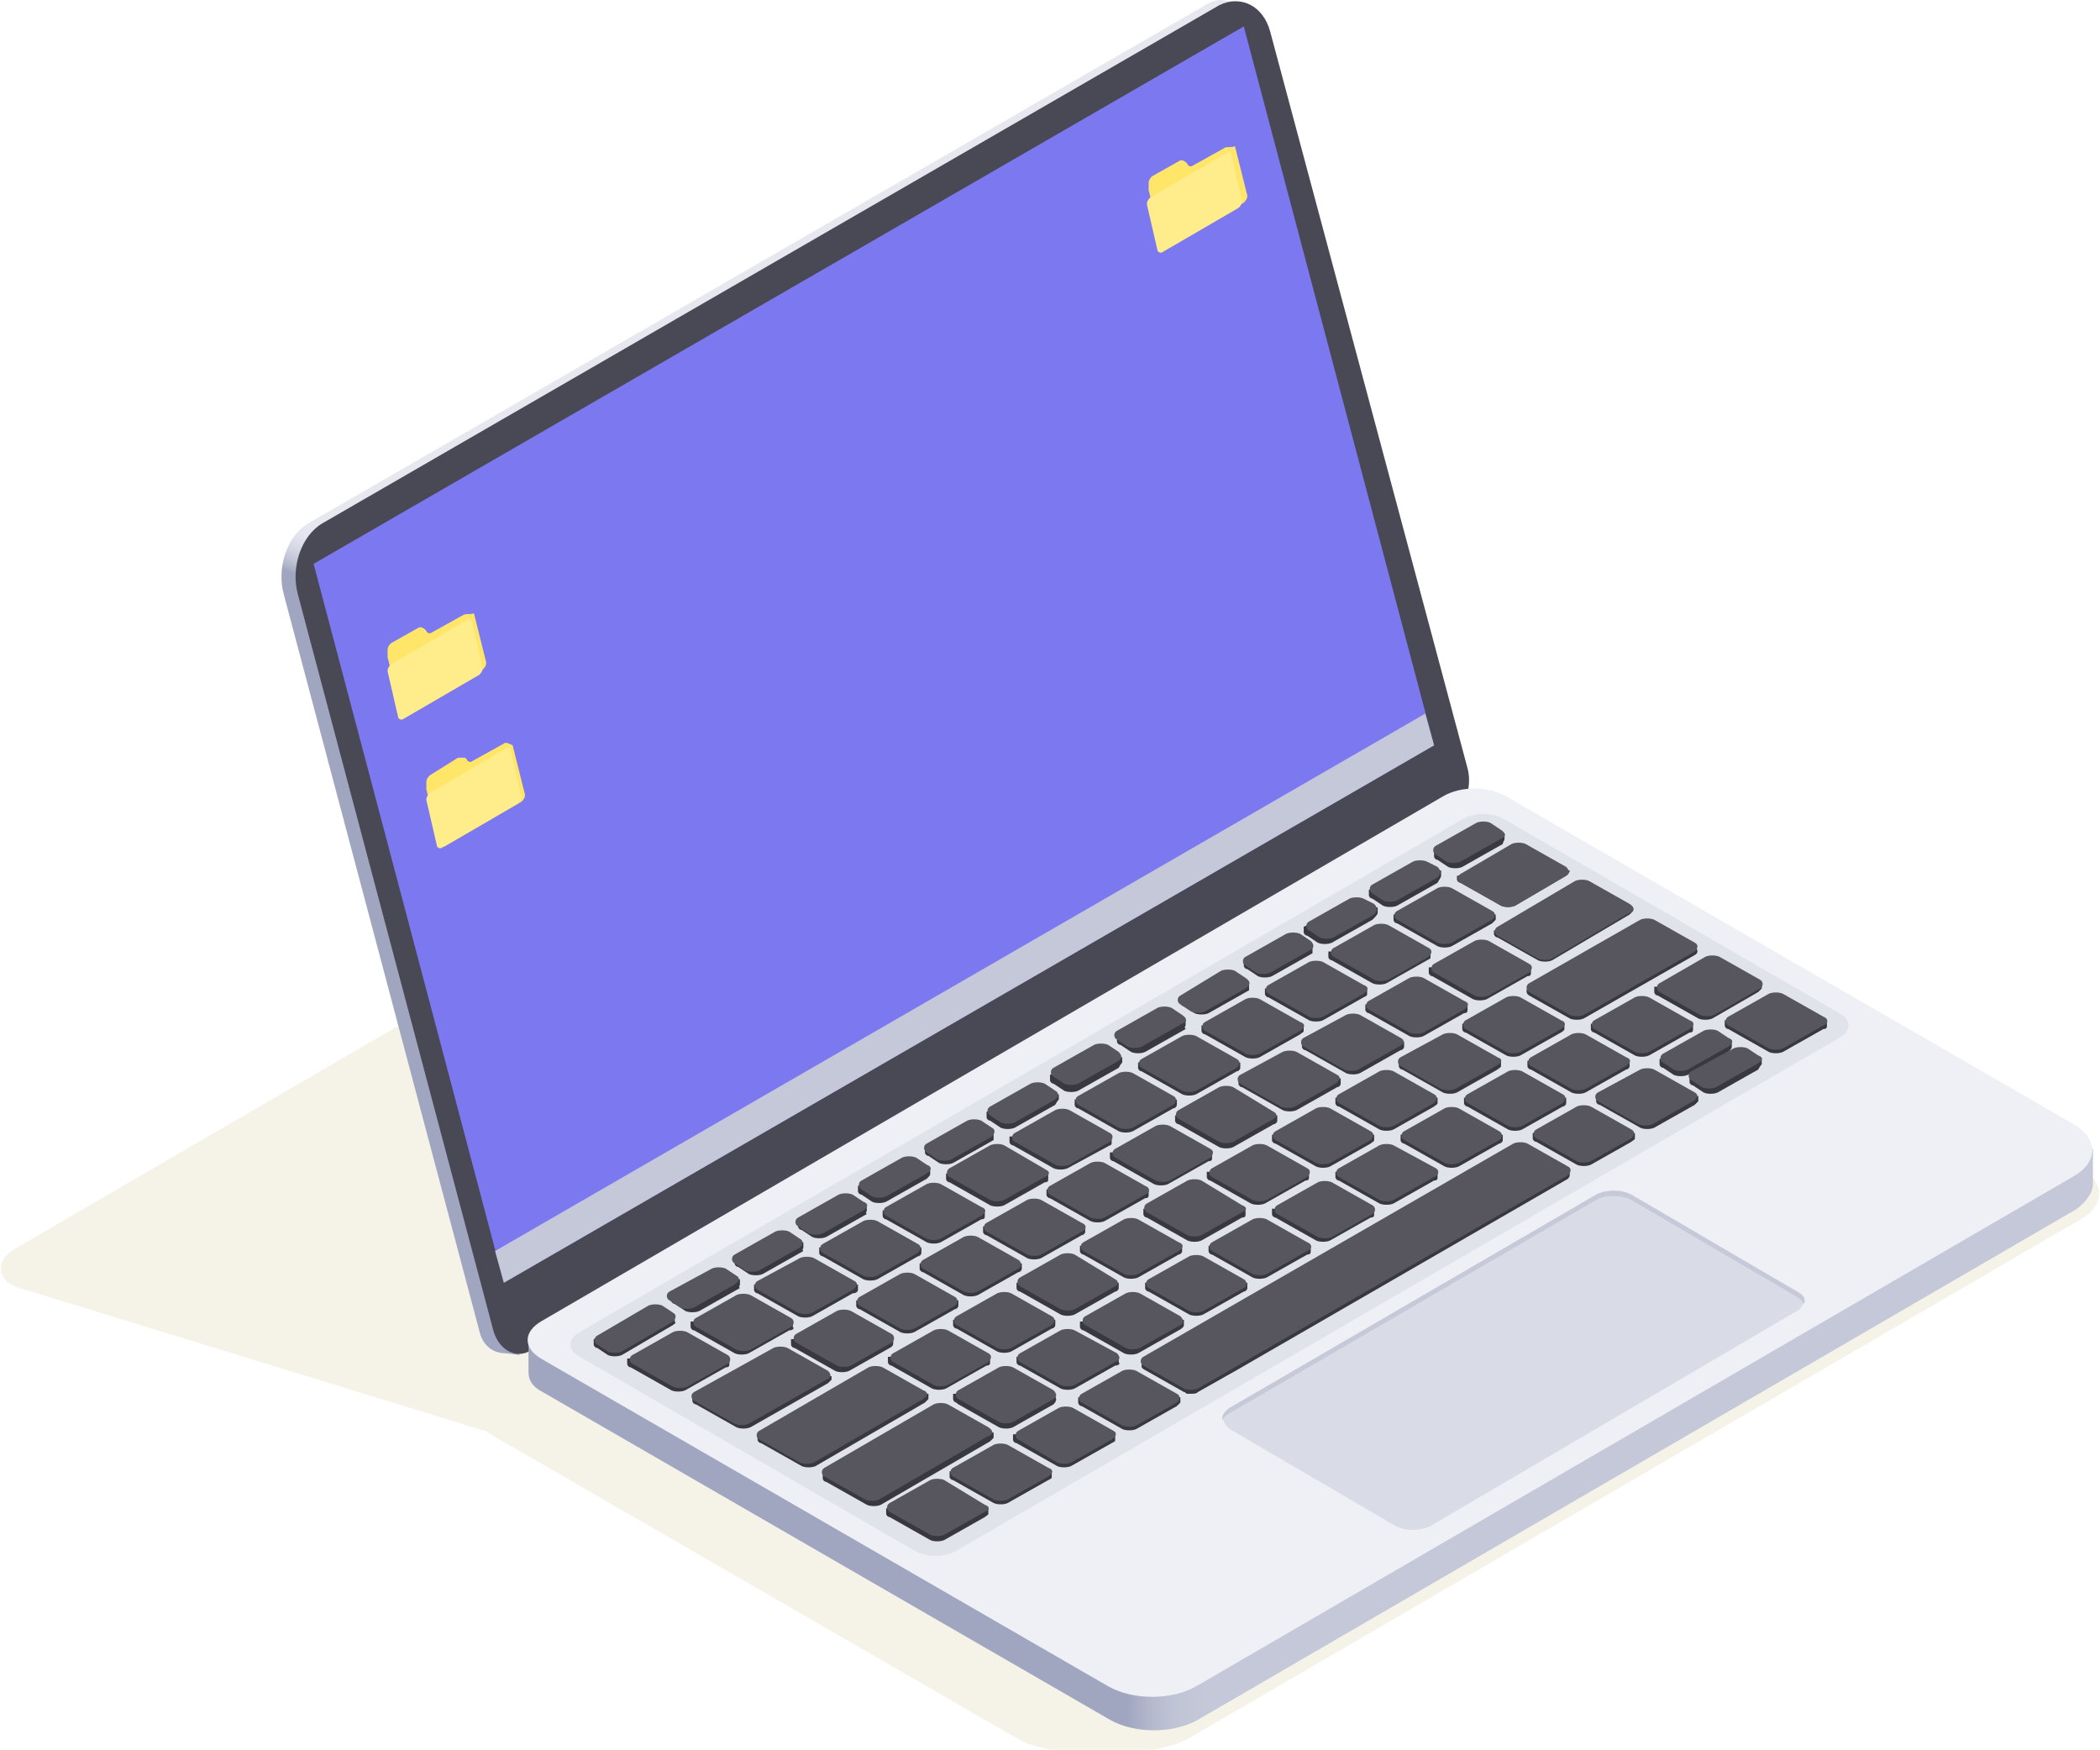 <?xml version="1.0" encoding="UTF-8"?> <svg xmlns="http://www.w3.org/2000/svg" xmlns:xlink="http://www.w3.org/1999/xlink" version="1.1" id="Layer_1" x="0px" y="0px" viewBox="0 0 119.2 99.3" style="enable-background:new 0 0 119.2 99.3;" xml:space="preserve"> <style type="text/css"> .st0{fill:#F5F2E8;} .st1{fill:url(#SVGID_1_);} .st2{fill:#494855;} .st3{fill:#7C78F0;} .st4{fill:#FFE568;} .st5{fill:#FFEC8B;} .st6{fill:#C4C8D8;} .st7{fill:url(#SVGID_00000116921223682743104630000006891745517856120747_);} .st8{fill:#EFF0F5;} .st9{fill:#E1E3EB;} .st10{fill:#D9DBE6;} .st11{fill:#C5C9D8;} .st12{fill:#393842;} .st13{fill:#57565E;} </style> <g> <path class="st0" d="M118.1,66.3L85.4,47.4c-1-0.6-2.7-0.6-3.7,0l-0.4,0.2l-0.4-0.2c-0.8-0.5-2.1-0.6-3.1-0.3l-21.2-6.5 c-1-0.6-2.7-0.6-3.7,0L0.8,70.9c-1,0.6-1,1.6,0,2.1l26.7,8.2l30.3,17.5c0.5,0.3,1.2,0.5,1.9,0.6l0,0h5.7l0,0c0.7-0.1,1.4-0.3,2-0.6 l50.7-29.5C119.5,68.4,119.5,67.1,118.1,66.3z"></path> <g> <g> <linearGradient id="SVGID_1_" gradientUnits="userSpaceOnUse" x1="36.732" y1="70.591" x2="63.354" y2="1.847"> <stop offset="1.384730e-02" style="stop-color:#A0A6C0"></stop> <stop offset="0.383" style="stop-color:#A0A6C0"></stop> <stop offset="0.386" style="stop-color:#ADB2C9"></stop> <stop offset="0.394" style="stop-color:#C6C9DA"></stop> <stop offset="0.403" style="stop-color:#D9DAE6"></stop> <stop offset="0.412" style="stop-color:#E3E4EE"></stop> <stop offset="0.422" style="stop-color:#E7E7F0"></stop> </linearGradient> <path class="st1" d="M82.3,43.7L71.2,1.9c-0.2-0.8-0.6-1.3-1.1-1.6l0-0.2L69.3,0l0,0c-0.3,0-0.6,0.1-0.9,0.3L17.5,29.7 c-1.2,0.7-1.8,2.5-1.4,4l11.1,41.8c0.2,0.9,0.8,1.3,1.5,1.3l0,0l0,0l0,0l0.8,0.1l-0.1-0.2l51.8-29.9 C82.1,46.2,82.6,44.9,82.3,43.7z"></path> <path class="st2" d="M69.2,0.3L18.3,29.7c-1.2,0.7-1.8,2.5-1.4,4l11.1,41.8c0.3,1.1,1.3,1.7,2.2,1.1l52-30c0.9-0.5,1.4-1.9,1.1-3 L72.1,1.8C71.7,0.3,70.4-0.3,69.2,0.3L69.2,0.3z"></path> <polygon class="st3" points="70.6,1.5 17.8,32 28.6,72.8 81.4,42.3 "></polygon> <g> <path class="st4" d="M28.6,42.2l-1.8,1c-0.1,0.1-0.3,0-0.3-0.1l-0.1-0.1C26.3,43,26.1,43,26,43L24.4,44 c-0.1,0.1-0.2,0.2-0.2,0.4l0,0.3c0,0,0,0.1,0,0.1l0.8,3.1c0,0.1,0.2,0.2,0.3,0.1l4.3-2.5c0.1-0.1,0.2-0.2,0.2-0.4l-0.7-2.8 C28.9,42.2,28.7,42.1,28.6,42.2z"></path> <path class="st5" d="M28.7,42.5l-4.3,2.5c-0.1,0.1-0.2,0.2-0.2,0.4l0.6,2.6c0,0.1,0.2,0.2,0.3,0.1l4.3-2.5 c0.1-0.1,0.2-0.2,0.2-0.4L29,42.6C29,42.4,28.8,42.4,28.7,42.5z"></path> </g> <g> <path class="st4" d="M26.3,34.9l-1.8,1c-0.1,0.1-0.3,0-0.3-0.1l-0.1-0.1c-0.1-0.1-0.2-0.1-0.3-0.1l-1.6,0.9 c-0.1,0.1-0.2,0.2-0.2,0.4l0,0.3c0,0,0,0.1,0,0.1l0.8,3.1c0,0.1,0.2,0.2,0.3,0.1l4.3-2.5c0.1-0.1,0.2-0.2,0.2-0.4l-0.7-2.8 C26.7,34.9,26.5,34.8,26.3,34.9z"></path> <path class="st5" d="M26.5,35.2l-4.3,2.5c-0.1,0.1-0.2,0.2-0.2,0.4l0.6,2.6c0,0.1,0.2,0.2,0.3,0.1l4.3-2.5 c0.1-0.1,0.2-0.2,0.2-0.4l-0.6-2.6C26.7,35.1,26.6,35.1,26.5,35.2z"></path> </g> <g> <path class="st4" d="M69.5,8.4l-1.8,1c-0.1,0.1-0.3,0-0.3-0.1l-0.1-0.1c-0.1-0.1-0.2-0.1-0.3-0.1l-1.6,0.9 c-0.1,0.1-0.2,0.2-0.2,0.4l0,0.3c0,0,0,0.1,0,0.1l0.8,3.1c0,0.1,0.2,0.2,0.3,0.1l4.3-2.5c0.1-0.1,0.2-0.2,0.2-0.4l-0.7-2.8 C69.8,8.4,69.6,8.3,69.5,8.4z"></path> <path class="st5" d="M69.6,8.7l-4.3,2.5c-0.1,0.1-0.2,0.2-0.2,0.4l0.6,2.6c0,0.1,0.2,0.2,0.3,0.1l4.3-2.5 c0.1-0.1,0.2-0.2,0.2-0.4l-0.6-2.6C69.9,8.6,69.7,8.6,69.6,8.7z"></path> </g> <polygon class="st6" points="80.9,40.5 28.1,71 28.6,72.8 81.4,42.3 "></polygon> </g> <g> <g> <linearGradient id="SVGID_00000095323657619308682580000017518440284846306472_" gradientUnits="userSpaceOnUse" x1="29.931" y1="72.453" x2="118.789" y2="72.453"> <stop offset="1.384730e-02" style="stop-color:#A0A6C0"></stop> <stop offset="0.383" style="stop-color:#A0A6C0"></stop> <stop offset="0.385" style="stop-color:#A3A9C2"></stop> <stop offset="0.4" style="stop-color:#B6BACE"></stop> <stop offset="0.415" style="stop-color:#C0C5D6"></stop> <stop offset="0.433" style="stop-color:#C4C8D8"></stop> <stop offset="0.936" style="stop-color:#C4C8D8"></stop> <stop offset="0.979" style="stop-color:#C4C8D8"></stop> <stop offset="1" style="stop-color:#C4C8D8"></stop> </linearGradient> <path style="fill:url(#SVGID_00000095323657619308682580000017518440284846306472_);" d="M118.8,67.2 C118.8,67.2,118.8,67.2,118.8,67.2v-2l-1.6,0.2L85.5,47.1c-1-0.6-2.6-0.6-3.6,0L33.3,75.4l-3.3,0.4v2.1l0,0 c0,0.4,0.2,0.8,0.8,1.1l32.2,18.6c1.4,0.8,3.6,0.8,5,0l49.9-29C118.4,68.2,118.8,67.7,118.8,67.2L118.8,67.2L118.8,67.2z"></path> <path class="st8" d="M117.7,63.8L85.5,45.2c-1-0.6-2.6-0.6-3.6,0L30.7,75c-1,0.6-1,1.5,0,2.1l32.2,18.6c1.4,0.8,3.6,0.8,5,0 l49.9-29C119.1,65.9,119.1,64.6,117.7,63.8L117.7,63.8z"></path> <path class="st9" d="M104.4,57.5l-19-11c-0.7-0.4-1.7-0.4-2.4,0L32.9,75.6c-0.7,0.4-0.7,1,0,1.4l19,11c0.7,0.4,1.7,0.4,2.4,0 l50.1-29.1C105.1,58.5,105.1,57.9,104.4,57.5z"></path> <path class="st10" d="M102,73.3l-9.4-5.5c-0.6-0.3-1.4-0.3-2,0L69.8,79.9c-0.5,0.3-0.5,0.8,0,1.2l9.4,5.5c0.6,0.3,1.4,0.3,2,0 L102,74.4C102.5,74.1,102.5,73.6,102,73.3L102,73.3z"></path> <path class="st11" d="M69.8,80.2l20.8-12.1c0.5-0.3,1.4-0.3,2,0l9.4,5.5c0.2,0.1,0.3,0.3,0.4,0.4c0.1-0.3,0-0.5-0.4-0.7 l-9.4-5.5c-0.6-0.3-1.4-0.3-2,0L69.8,79.9c-0.3,0.2-0.5,0.5-0.4,0.7C69.4,80.5,69.6,80.3,69.8,80.2z"></path> </g> <g> <path class="st12" d="M41.4,77.4v-0.3l-0.2,0l-2.3-1.3c-0.2-0.1-0.6-0.1-0.8,0l-2.3,1.3l-0.2,0v0.3v0v0h0c0,0.1,0.1,0.2,0.2,0.2 l2.3,1.3c0.2,0.1,0.6,0.1,0.8,0l2.3-1.3C41.4,77.6,41.4,77.5,41.4,77.4z"></path> <path class="st12" d="M56.1,85.9v-0.3l-0.2,0l-2.3-1.3c-0.2-0.1-0.6-0.1-0.8,0l-2.3,1.3l-0.2,0v0.3v0v0h0c0,0.1,0.1,0.2,0.2,0.2 l2.3,1.3c0.2,0.1,0.6,0.1,0.8,0l2.3-1.3C56,86,56.1,86,56.1,85.9z"></path> <path class="st12" d="M59.7,83.8v-0.3l-0.2,0l-2.3-1.3c-0.2-0.1-0.6-0.1-0.8,0l-2.3,1.3l-0.2,0v0.3v0v0h0c0,0.1,0.1,0.2,0.2,0.2 l2.3,1.3c0.2,0.1,0.6,0.1,0.8,0l2.3-1.3C59.7,83.9,59.7,83.9,59.7,83.8z"></path> <path class="st12" d="M63.3,81.7v-0.3l-0.2,0l-2.3-1.3c-0.2-0.1-0.6-0.1-0.8,0l-2.3,1.3l-0.2,0v0.3v0v0h0c0,0.1,0.1,0.2,0.2,0.2 l2.3,1.3c0.2,0.1,0.6,0.1,0.8,0l2.3-1.3C63.3,81.8,63.3,81.8,63.3,81.7z"></path> <path class="st12" d="M67,79.6v-0.3l-0.2,0L64.5,78c-0.2-0.1-0.6-0.1-0.8,0l-2.3,1.3l-0.2,0v0.3v0v0h0c0,0.1,0.1,0.2,0.2,0.2 l2.3,1.3c0.2,0.1,0.6,0.1,0.8,0l2.3-1.3C66.9,79.7,67,79.6,67,79.6z"></path> <path class="st12" d="M45,75.3V75l-0.2,0l-2.3-1.3c-0.2-0.1-0.6-0.1-0.8,0L39.4,75l-0.2,0v0.3v0v0h0c0,0.1,0.1,0.2,0.2,0.2 l2.3,1.3c0.2,0.1,0.6,0.1,0.8,0l2.3-1.3C45,75.5,45.1,75.4,45,75.3z"></path> <path class="st12" d="M50.7,76.2v-0.3l-0.2,0l-2.3-1.3c-0.2-0.1-0.6-0.1-0.8,0L45.1,76l-0.2,0v0.3v0v0h0c0,0.1,0.1,0.2,0.2,0.2 l2.3,1.3c0.2,0.1,0.6,0.1,0.8,0l2.3-1.3C50.7,76.4,50.7,76.3,50.7,76.2z"></path> <path class="st12" d="M54.4,74.1v-0.3l-0.2,0l-2.3-1.3c-0.2-0.1-0.6-0.1-0.8,0l-2.3,1.3l-0.2,0v0.3v0v0h0c0,0.1,0.1,0.2,0.2,0.2 l2.3,1.3c0.2,0.1,0.6,0.1,0.8,0l2.3-1.3C54.3,74.3,54.4,74.2,54.4,74.1z"></path> <path class="st12" d="M56.2,77.3V77L56,77l-2.3-1.3c-0.2-0.1-0.6-0.1-0.8,0L50.6,77l-0.2,0v0.3v0v0h0c0,0.1,0.1,0.2,0.2,0.2 l2.3,1.3c0.2,0.1,0.6,0.1,0.8,0l2.3-1.3C56.2,77.5,56.2,77.4,56.2,77.3z"></path> <path class="st12" d="M59.9,79.4v-0.3l-0.2,0l-2.3-1.3c-0.2-0.1-0.6-0.1-0.8,0l-2.3,1.3l-0.2,0v0.3v0v0h0c0,0.1,0.1,0.2,0.2,0.2 l2.3,1.3c0.2,0.1,0.6,0.1,0.8,0l2.3-1.3C59.9,79.6,59.9,79.5,59.9,79.4z"></path> <path class="st12" d="M63.5,77.3V77l-0.2,0L61,75.7c-0.2-0.1-0.6-0.1-0.8,0l-2.3,1.3l-0.2,0v0.3v0v0h0c0,0.1,0.1,0.2,0.2,0.2 l2.3,1.3c0.2,0.1,0.6,0.1,0.8,0l2.3-1.3C63.5,77.5,63.6,77.4,63.5,77.3z"></path> <path class="st12" d="M67.2,75.2v-0.3l-0.2,0l-2.3-1.3c-0.2-0.1-0.6-0.1-0.8,0L61.5,75l-0.2,0v0.3v0v0h0c0,0.1,0.1,0.2,0.2,0.2 l2.3,1.3c0.2,0.1,0.6,0.1,0.8,0l2.3-1.3C67.1,75.4,67.2,75.3,67.2,75.2z"></path> <path class="st12" d="M70.8,73.1v-0.3l-0.2,0l-2.3-1.3c-0.2-0.1-0.6-0.1-0.8,0l-2.3,1.3l-0.2,0v0.3v0v0h0c0,0.1,0.1,0.2,0.2,0.2 l2.3,1.3c0.2,0.1,0.6,0.1,0.8,0l2.3-1.3C70.7,73.3,70.8,73.2,70.8,73.1z"></path> <path class="st12" d="M74.4,71v-0.3l-0.2,0l-2.3-1.3c-0.2-0.1-0.6-0.1-0.8,0l-2.3,1.3l-0.2,0V71v0v0l0,0c0,0.1,0.1,0.2,0.2,0.2 l2.3,1.3c0.2,0.1,0.6,0.1,0.8,0l2.3-1.3C74.4,71.2,74.4,71.1,74.4,71z"></path> <path class="st12" d="M78,68.9v-0.3l-0.2,0l-2.3-1.3c-0.2-0.1-0.6-0.1-0.8,0l-2.3,1.3l-0.2,0v0.3v0v0l0,0c0,0.1,0.1,0.2,0.2,0.2 l2.3,1.3c0.2,0.1,0.6,0.1,0.8,0l2.3-1.3C78,69.1,78,69,78,68.9z"></path> <path class="st12" d="M81.6,66.8v-0.3l-0.2,0l-2.3-1.3c-0.2-0.1-0.6-0.1-0.8,0L76,66.5l-0.2,0v0.3v0v0l0,0 c0,0.1,0.1,0.2,0.2,0.2l2.3,1.3c0.2,0.1,0.6,0.1,0.8,0l2.3-1.3C81.6,67,81.6,66.9,81.6,66.8z"></path> <path class="st12" d="M85.3,64.7v-0.3l-0.2,0l-2.3-1.3c-0.2-0.1-0.6-0.1-0.8,0l-2.3,1.3l-0.2,0v0.3v0v0h0c0,0.1,0.1,0.2,0.2,0.2 l2.3,1.3c0.2,0.1,0.6,0.1,0.8,0l2.3-1.3C85.2,64.9,85.3,64.8,85.3,64.7z"></path> <path class="st12" d="M88.9,62.6v-0.3l-0.2,0L86.4,61c-0.2-0.1-0.6-0.1-0.8,0l-2.3,1.3l-0.2,0v0.3v0v0h0c0,0.1,0.1,0.2,0.2,0.2 l2.3,1.3c0.2,0.1,0.6,0.1,0.8,0l2.3-1.3C88.8,62.8,88.9,62.7,88.9,62.6z"></path> <path class="st12" d="M92.8,64.6v-0.3l-0.2,0L90.3,63c-0.2-0.1-0.6-0.1-0.8,0l-2.3,1.3l-0.2,0v0.3v0v0h0c0,0.1,0.1,0.2,0.2,0.2 l2.3,1.3c0.2,0.1,0.6,0.1,0.8,0l2.3-1.3C92.7,64.7,92.8,64.7,92.8,64.6z"></path> <path class="st12" d="M96.4,62.5v-0.3l-0.2,0l-2.3-1.3c-0.2-0.1-0.6-0.1-0.8,0l-2.3,1.3l-0.2,0v0.3v0v0h0c0,0.1,0.1,0.2,0.2,0.2 l2.3,1.3c0.2,0.1,0.6,0.1,0.8,0l2.3-1.3C96.3,62.6,96.4,62.5,96.4,62.5z"></path> <path class="st12" d="M103.7,58.2v-0.3l-0.2,0l-2.3-1.3c-0.2-0.1-0.6-0.1-0.8,0l-2.3,1.3l-0.2,0v0.3v0v0h0 c0,0.1,0.1,0.2,0.2,0.2l2.3,1.3c0.2,0.1,0.6,0.1,0.8,0l2.3-1.3C103.7,58.4,103.7,58.3,103.7,58.2z"></path> <path class="st12" d="M99.8,55.8l-2.3-1.3c-0.2-0.1-0.6-0.1-0.8,0l-0.3,0.2h0l-2,1.1l-0.2,0V56L94.1,56l-0.2,0v0.3v0v0h0 c0,0.1,0.1,0.2,0.2,0.2l2.3,1.3c0.2,0.1,0.6,0.1,0.8,0l2.6-1.5c0.1-0.1,0.2-0.2,0.2-0.2v-0.3L99.8,55.8z"></path> <path class="st12" d="M92.5,60.5v-0.3l-0.2,0L90,58.9c-0.2-0.1-0.6-0.1-0.8,0l-2.3,1.3l-0.2,0v0.3v0v0h0c0,0.1,0.1,0.2,0.2,0.2 l2.3,1.3c0.2,0.1,0.6,0.1,0.8,0l2.3-1.3C92.4,60.7,92.5,60.6,92.5,60.5z"></path> <path class="st12" d="M96.1,58.4v-0.3l-0.2,0l-2.3-1.3c-0.2-0.1-0.6-0.1-0.8,0l-2.3,1.3l-0.2,0v0.3v0v0h0c0,0.1,0.1,0.2,0.2,0.2 l2.3,1.3c0.2,0.1,0.6,0.1,0.8,0l2.3-1.3C96.1,58.6,96.1,58.5,96.1,58.4z"></path> <path class="st12" d="M59.9,75.2v-0.3l-0.2,0l-2.3-1.3c-0.2-0.1-0.6-0.1-0.8,0l-2.3,1.3l-0.2,0v0.3v0v0h0c0,0.1,0.1,0.2,0.2,0.2 l2.3,1.3c0.2,0.1,0.6,0.1,0.8,0l2.3-1.3C59.8,75.4,59.9,75.3,59.9,75.2z"></path> <path class="st12" d="M63.5,73.1v-0.3l-0.2,0L61,71.5c-0.2-0.1-0.6-0.1-0.8,0l-2.3,1.3l-0.2,0v0.3v0v0h0c0,0.1,0.1,0.2,0.2,0.2 l2.3,1.3c0.2,0.1,0.6,0.1,0.8,0l2.3-1.3C63.4,73.3,63.5,73.2,63.5,73.1z"></path> <path class="st12" d="M67.1,71v-0.3l-0.2,0l-2.3-1.3c-0.2-0.1-0.6-0.1-0.8,0l-2.3,1.3l-0.2,0V71v0v0h0c0,0.1,0.1,0.2,0.2,0.2 l2.3,1.3c0.2,0.1,0.6,0.1,0.8,0l2.3-1.3C67,71.2,67.1,71.1,67.1,71z"></path> <path class="st12" d="M70.7,68.9v-0.3l-0.2,0l-2.3-1.3c-0.2-0.1-0.6-0.1-0.8,0l-2.3,1.3l-0.2,0v0.3v0v0h0c0,0.1,0.1,0.2,0.2,0.2 l2.3,1.3c0.2,0.1,0.6,0.1,0.8,0l2.3-1.3C70.7,69.1,70.7,69,70.7,68.9z"></path> <path class="st12" d="M74.3,66.8v-0.3l-0.2,0l-2.3-1.3c-0.2-0.1-0.6-0.1-0.8,0l-2.3,1.3l-0.2,0v0.3v0v0h0c0,0.1,0.1,0.2,0.2,0.2 l2.3,1.3c0.2,0.1,0.6,0.1,0.8,0l2.3-1.3C74.3,67,74.3,66.9,74.3,66.8z"></path> <path class="st12" d="M78,64.7v-0.3l-0.2,0l-2.3-1.3c-0.2-0.1-0.6-0.1-0.8,0l-2.3,1.3l-0.2,0v0.3v0v0h0c0,0.1,0.1,0.2,0.2,0.2 l2.3,1.3c0.2,0.1,0.6,0.1,0.8,0l2.3-1.3C77.9,64.8,78,64.8,78,64.7z"></path> <path class="st12" d="M81.6,62.6v-0.3l-0.2,0L79.1,61c-0.2-0.1-0.6-0.1-0.8,0l-2.3,1.3l-0.2,0v0.3v0v0h0c0,0.1,0.1,0.2,0.2,0.2 l2.3,1.3c0.2,0.1,0.6,0.1,0.8,0l2.3-1.3C81.5,62.7,81.6,62.7,81.6,62.6z"></path> <path class="st12" d="M85.2,60.5v-0.3l-0.2,0l-2.3-1.3c-0.2-0.1-0.6-0.1-0.8,0l-2.3,1.3l-0.2,0v0.3v0v0h0c0,0.1,0.1,0.2,0.2,0.2 l2.3,1.3c0.2,0.1,0.6,0.1,0.8,0l2.3-1.3C85.1,60.6,85.2,60.6,85.2,60.5z"></path> <path class="st12" d="M88.8,58.4v-0.3l-0.2,0l-2.3-1.3c-0.2-0.1-0.6-0.1-0.8,0l-2.3,1.3l-0.2,0v0.3v0v0h0c0,0.1,0.1,0.2,0.2,0.2 l2.3,1.3c0.2,0.1,0.6,0.1,0.8,0l2.3-1.3C88.8,58.5,88.8,58.4,88.8,58.4z"></path> <path class="st12" d="M58,72v-0.3l-0.2,0l-2.3-1.3c-0.2-0.1-0.6-0.1-0.8,0l-2.3,1.3l-0.2,0V72v0v0h0c0,0.1,0.1,0.2,0.2,0.2 l2.3,1.3c0.2,0.1,0.6,0.1,0.8,0l2.3-1.3C57.9,72.2,58,72.1,58,72z"></path> <path class="st12" d="M61.6,69.9v-0.3l-0.2,0l-2.3-1.3c-0.2-0.1-0.6-0.1-0.8,0L56,69.6l-0.2,0v0.3v0v0h0c0,0.1,0.1,0.2,0.2,0.2 l2.3,1.3c0.2,0.1,0.6,0.1,0.8,0l2.3-1.3C61.5,70.1,61.6,70,61.6,69.9z"></path> <path class="st12" d="M65.2,67.8v-0.3l-0.2,0l-2.3-1.3c-0.2-0.1-0.6-0.1-0.8,0l-2.3,1.3l-0.2,0v0.3v0v0h0c0,0.1,0.1,0.2,0.2,0.2 l2.3,1.3c0.2,0.1,0.6,0.1,0.8,0L65,68C65.2,68,65.2,67.9,65.2,67.8z"></path> <path class="st12" d="M68.8,65.7v-0.3l-0.2,0l-2.3-1.3c-0.2-0.1-0.6-0.1-0.8,0l-2.3,1.3l-0.2,0v0.3v0v0h0c0,0.1,0.1,0.2,0.2,0.2 l2.3,1.3c0.2,0.1,0.6,0.1,0.8,0l2.3-1.3C68.8,65.9,68.8,65.8,68.8,65.7z"></path> <path class="st12" d="M72.5,63.6v-0.3l-0.2,0L70,62c-0.2-0.1-0.6-0.1-0.8,0l-2.3,1.3l-0.2,0v0.3v0v0h0c0,0.1,0.1,0.2,0.2,0.2 l2.3,1.3c0.2,0.1,0.6,0.1,0.8,0l2.3-1.3C72.4,63.8,72.5,63.7,72.5,63.6z"></path> <path class="st12" d="M76.1,61.5v-0.3l-0.2,0l-2.3-1.3c-0.2-0.1-0.6-0.1-0.8,0l-2.3,1.3l-0.2,0v0.3v0v0h0c0,0.1,0.1,0.2,0.2,0.2 l2.3,1.3c0.2,0.1,0.6,0.1,0.8,0l2.3-1.3C76,61.7,76.1,61.6,76.1,61.5z"></path> <path class="st12" d="M79.7,59.4v-0.3l-0.2,0l-2.3-1.3c-0.2-0.1-0.6-0.1-0.8,0l-2.3,1.3l-0.2,0v0.3v0v0h0c0,0.1,0.1,0.2,0.2,0.2 l2.3,1.3c0.2,0.1,0.6,0.1,0.8,0l2.3-1.3C79.6,59.6,79.7,59.5,79.7,59.4z"></path> <path class="st12" d="M83.3,57.3V57l-0.2,0l-2.3-1.3c-0.2-0.1-0.6-0.1-0.8,0L77.7,57l-0.2,0v0.3v0v0h0c0,0.1,0.1,0.2,0.2,0.2 l2.3,1.3c0.2,0.1,0.6,0.1,0.8,0l2.3-1.3C83.3,57.5,83.3,57.4,83.3,57.3z"></path> <path class="st12" d="M86.9,55.2v-0.3l-0.2,0l-2.3-1.3c-0.2-0.1-0.6-0.1-0.8,0l-2.3,1.3l-0.2,0v0.3v0v0l0,0 c0,0.1,0.1,0.2,0.2,0.2l2.3,1.3c0.2,0.1,0.6,0.1,0.8,0l2.3-1.3C86.9,55.4,86.9,55.3,86.9,55.2z"></path> <path class="st12" d="M48.7,73.2v-0.3l-0.2,0l-2.3-1.3c-0.2-0.1-0.6-0.1-0.8,0L43,72.9l-0.2,0v0.3v0v0h0c0,0.1,0.1,0.2,0.2,0.2 l2.3,1.3c0.2,0.1,0.6,0.1,0.8,0l2.3-1.3C48.6,73.4,48.7,73.3,48.7,73.2z"></path> <path class="st12" d="M52.3,71.1v-0.3l-0.2,0l-2.3-1.3c-0.2-0.1-0.6-0.1-0.8,0l-2.3,1.3l-0.2,0v0.3v0v0h0c0,0.1,0.1,0.2,0.2,0.2 l2.3,1.3c0.2,0.1,0.6,0.1,0.8,0l2.3-1.3C52.2,71.3,52.3,71.2,52.3,71.1z"></path> <path class="st12" d="M55.9,69v-0.3l-0.2,0l-2.3-1.3c-0.2-0.1-0.6-0.1-0.8,0l-2.3,1.3l-0.2,0V69v0v0h0c0,0.1,0.1,0.2,0.2,0.2 l2.3,1.3c0.2,0.1,0.6,0.1,0.8,0l2.3-1.3C55.9,69.2,55.9,69.1,55.9,69z"></path> <path class="st12" d="M59.5,66.9v-0.3l-0.2,0L57,65.3c-0.2-0.1-0.6-0.1-0.8,0l-2.3,1.3l-0.2,0v0.3v0v0h0c0,0.1,0.1,0.2,0.2,0.2 l2.3,1.3c0.2,0.1,0.6,0.1,0.8,0l2.3-1.3C59.5,67.1,59.5,67,59.5,66.9z"></path> <path class="st12" d="M63.1,64.8v-0.3l-0.2,0l-2.3-1.3c-0.2-0.1-0.6-0.1-0.8,0l-2.3,1.3l-0.2,0v0.3v0v0h0c0,0.1,0.1,0.2,0.2,0.2 l2.3,1.3c0.2,0.1,0.6,0.1,0.8,0L63,65C63.1,65,63.1,64.9,63.1,64.8z"></path> <path class="st12" d="M66.8,62.7v-0.3l-0.2,0l-2.3-1.3c-0.2-0.1-0.6-0.1-0.8,0l-2.3,1.3l-0.2,0v0.3v0v0h0c0,0.1,0.1,0.2,0.2,0.2 l2.3,1.3c0.2,0.1,0.6,0.1,0.8,0l2.3-1.3C66.7,62.9,66.8,62.8,66.8,62.7z"></path> <path class="st12" d="M70.4,60.6v-0.3l-0.2,0L67.9,59c-0.2-0.1-0.6-0.1-0.8,0l-2.3,1.3l-0.2,0v0.3v0v0h0c0,0.1,0.1,0.2,0.2,0.2 l2.3,1.3c0.2,0.1,0.6,0.1,0.8,0l2.3-1.3C70.3,60.8,70.4,60.7,70.4,60.6z"></path> <path class="st12" d="M74,58.5v-0.3l-0.2,0l-2.3-1.3c-0.2-0.1-0.6-0.1-0.8,0l-2.3,1.3l-0.2,0v0.3v0v0h0c0,0.1,0.1,0.2,0.2,0.2 l2.3,1.3c0.2,0.1,0.6,0.1,0.8,0l2.3-1.3C73.9,58.6,74,58.6,74,58.5z"></path> <path class="st12" d="M77.6,56.4v-0.3l-0.2,0l-2.3-1.3c-0.2-0.1-0.6-0.1-0.8,0L72,56.1l-0.2,0v0.3v0v0h0c0,0.1,0.1,0.2,0.2,0.2 l2.3,1.3c0.2,0.1,0.6,0.1,0.8,0l2.3-1.3C77.6,56.5,77.6,56.5,77.6,56.4z"></path> <path class="st12" d="M81.2,54.3V54L81,54l-2.3-1.3c-0.2-0.1-0.6-0.1-0.8,0L75.6,54l-0.2,0v0.3v0v0h0c0,0.1,0.1,0.2,0.2,0.2 l2.3,1.3c0.2,0.1,0.6,0.1,0.8,0l2.3-1.3C81.2,54.4,81.2,54.4,81.2,54.3z"></path> <path class="st12" d="M84.9,52.2v-0.3l-0.2,0l-2.3-1.3c-0.2-0.1-0.6-0.1-0.8,0l-2.3,1.3l-0.2,0v0.3v0v0h0c0,0.1,0.1,0.2,0.2,0.2 l2.3,1.3c0.2,0.1,0.6,0.1,0.8,0l2.3-1.3C84.8,52.3,84.9,52.2,84.9,52.2z"></path> <path class="st12" d="M89,49.4l-0.2,0l-2.3-1.3c-0.2-0.1-0.6-0.1-0.8,0l-2.8,1.6l-0.2,0l0,0.2c0,0,0,0,0,0l0,0l0,0 c0,0.1,0.1,0.2,0.2,0.2l2.3,1.3c0.2,0.1,0.6,0.1,0.8,0l2.9-1.7c0.1-0.1,0.2-0.2,0.2-0.3l0,0V49.4z"></path> <path class="st12" d="M89.1,66.7v-0.3l-0.2,0l-2.3-1.3C86.5,65,86.2,65,86,65c-0.1,0-0.1,0-0.2,0.1l-2.3,1.3l-0.2,0v0.1 l-16.1,9.3l0,0L65,77.2l-0.2,0v0.3v0v0h0c0,0,0,0,0,0c0,0,0,0,0,0.1c0,0,0,0,0,0c0,0,0,0,0,0c0,0,0,0,0,0c0,0,0,0,0,0 c0,0,0,0,0.1,0.1l0,0l2.3,1.3c0.1,0,0.1,0.1,0.2,0.1c0.1,0,0.1,0,0.2,0c0.2,0,0.3,0,0.4-0.1l2.3-1.3l0,0L89,66.9 C89.1,66.8,89.1,66.7,89.1,66.7z"></path> <path class="st12" d="M42,72.9C42,72.9,42,72.9,42,72.9v-0.3l-0.1,0c0,0,0,0,0,0l-0.6-0.4c-0.2-0.1-0.6-0.1-0.8,0l-2.1,1.2 l-0.3,0.1l0,0.3c0,0.1,0.1,0.2,0.2,0.2l0.6,0.4c0.2,0.1,0.6,0.1,0.8,0l2.3-1.3C41.9,73,42,73,42,72.9L42,72.9L42,72.9z"></path> <path class="st12" d="M45.6,70.8C45.6,70.8,45.6,70.8,45.6,70.8v-0.3l-0.1,0c0,0,0,0,0,0l-0.6-0.4c-0.2-0.1-0.6-0.1-0.8,0 l-2.1,1.2l-0.3,0.1l0,0.3c0,0.1,0.1,0.2,0.2,0.2l0.6,0.4c0.2,0.1,0.6,0.1,0.8,0l2.3-1.3C45.5,70.9,45.6,70.9,45.6,70.8 L45.6,70.8L45.6,70.8z"></path> <path class="st12" d="M49.2,68.7C49.2,68.7,49.2,68.7,49.2,68.7v-0.3l-0.1,0c0,0,0,0,0,0l-0.6-0.4c-0.2-0.1-0.6-0.1-0.8,0 l-2.1,1.2l-0.3,0.1l0,0.3c0,0.1,0.1,0.2,0.2,0.2l0.6,0.4c0.2,0.1,0.6,0.1,0.8,0l2.3-1.3C49.1,68.8,49.2,68.8,49.2,68.7 L49.2,68.7L49.2,68.7z"></path> <path class="st12" d="M52.8,66.6C52.8,66.6,52.8,66.6,52.8,66.6v-0.3l-0.1,0c0,0,0,0,0,0L52,66c-0.2-0.1-0.6-0.1-0.8,0L49,67.2 l-0.3,0.1l0,0.3c0,0.1,0.1,0.2,0.2,0.2l0.6,0.4c0.2,0.1,0.6,0.1,0.8,0l2.3-1.3C52.8,66.7,52.8,66.7,52.8,66.6L52.8,66.6 L52.8,66.6z"></path> <path class="st12" d="M56.4,64.5C56.4,64.5,56.4,64.5,56.4,64.5v-0.3l-0.1,0c0,0,0,0,0,0l-0.6-0.4c-0.2-0.1-0.6-0.1-0.8,0 l-2.1,1.2l-0.3,0.1l0,0.3c0,0.1,0.1,0.2,0.2,0.2l0.6,0.4c0.2,0.1,0.6,0.1,0.8,0l2.3-1.3C56.4,64.6,56.4,64.5,56.4,64.5 L56.4,64.5L56.4,64.5z"></path> <path class="st12" d="M60.1,62.4C60.1,62.4,60.1,62.4,60.1,62.4v-0.3l-0.1,0c0,0,0,0,0,0l-0.6-0.4c-0.2-0.1-0.6-0.1-0.8,0 L56.3,63l-0.3,0.1l0,0.3c0,0.1,0.1,0.2,0.2,0.2l0.6,0.4c0.2,0.1,0.6,0.1,0.8,0l2.3-1.3C60,62.5,60.1,62.4,60.1,62.4L60.1,62.4 L60.1,62.4z"></path> <path class="st12" d="M63.7,60.3C63.7,60.3,63.7,60.2,63.7,60.3V60l-0.1,0c0,0,0,0,0,0l-0.6-0.4c-0.2-0.1-0.6-0.1-0.8,0 l-2.1,1.2L59.6,61l0,0.3c0,0.1,0.1,0.2,0.2,0.2l0.6,0.4c0.2,0.1,0.6,0.1,0.8,0l2.3-1.3C63.6,60.4,63.7,60.3,63.7,60.3L63.7,60.3 L63.7,60.3z"></path> <path class="st12" d="M67.3,58.2C67.3,58.1,67.3,58.1,67.3,58.2v-0.3l-0.1,0c0,0,0,0,0,0l-0.6-0.4c-0.2-0.1-0.6-0.1-0.8,0 l-2.1,1.2l-0.3,0.1l0,0.3c0,0.1,0.1,0.2,0.2,0.2l0.6,0.4c0.2,0.1,0.6,0.1,0.8,0l2.3-1.3C67.2,58.3,67.3,58.2,67.3,58.2 L67.3,58.2L67.3,58.2z"></path> <path class="st12" d="M70.9,56C70.9,56,70.9,56,70.9,56v-0.3l-0.1,0c0,0,0,0,0,0l-0.6-0.4c-0.2-0.1-0.6-0.1-0.8,0l-2.1,1.2 l-0.3,0.1l0,0.3c0,0.1,0.1,0.2,0.2,0.2l0.6,0.4c0.2,0.1,0.6,0.1,0.8,0l2.3-1.3C70.9,56.2,70.9,56.1,70.9,56L70.9,56L70.9,56z"></path> <path class="st12" d="M74.5,53.9C74.5,53.9,74.5,53.9,74.5,53.9v-0.3l-0.1,0c0,0,0,0,0,0l-0.6-0.4c-0.2-0.1-0.6-0.1-0.8,0 l-2.1,1.2l-0.3,0.1l0,0.3c0,0.1,0.1,0.2,0.2,0.2l0.6,0.4c0.2,0.1,0.6,0.1,0.8,0l2.3-1.3C74.5,54.1,74.5,54,74.5,53.9L74.5,53.9 L74.5,53.9z"></path> <path class="st12" d="M78.2,51.8C78.2,51.8,78.2,51.8,78.2,51.8v-0.3l-0.1,0c0,0,0,0,0,0l-0.6-0.4c-0.2-0.1-0.6-0.1-0.8,0 l-2.1,1.2L74,52.6l0,0.3c0,0.1,0.1,0.2,0.2,0.2l0.6,0.4c0.2,0.1,0.6,0.1,0.8,0l2.3-1.3C78.1,52,78.2,51.9,78.2,51.8L78.2,51.8 L78.2,51.8z"></path> <path class="st12" d="M81.8,49.7C81.8,49.7,81.8,49.7,81.8,49.7v-0.3l-0.1,0c0,0,0,0,0,0L81,49.1c-0.2-0.1-0.6-0.1-0.8,0 L78,50.4l-0.3,0.1l0,0.3c0,0.1,0.1,0.2,0.2,0.2l0.6,0.4c0.2,0.1,0.6,0.1,0.8,0l2.3-1.3C81.7,49.9,81.8,49.8,81.8,49.7L81.8,49.7 L81.8,49.7z"></path> <path class="st12" d="M85.4,47.6C85.4,47.6,85.4,47.6,85.4,47.6v-0.3l-0.1,0c0,0,0,0,0,0L84.6,47c-0.2-0.1-0.6-0.1-0.8,0 l-2.1,1.2l-0.3,0.1l0,0.3c0,0.1,0.1,0.2,0.2,0.2l0.6,0.4c0.2,0.1,0.6,0.1,0.8,0l2.3-1.3C85.3,47.8,85.4,47.7,85.4,47.6 L85.4,47.6L85.4,47.6z"></path> <path class="st12" d="M47.1,78.1l-0.2,0c0,0,0,0,0,0l-2.3-1.3c-0.2-0.1-0.6-0.1-0.8,0l-4.3,2.5l-0.2,0v0.2c0,0,0,0,0,0v0l0,0 c0,0.1,0.1,0.2,0.2,0.2l2.3,1.3c0.2,0.1,0.6,0.1,0.8,0l4.4-2.5c0.1-0.1,0.2-0.2,0.2-0.2l0,0V78.1z"></path> <path class="st12" d="M52.6,79.1l-0.2,0c0,0,0,0,0,0l-2.3-1.3c-0.2-0.1-0.6-0.1-0.8,0l-6,3.5l-0.3,0.1v0.3l0,0 c0,0.1,0.1,0.2,0.2,0.2l2.3,1.3c0.2,0.1,0.6,0.1,0.8,0l6.2-3.6c0.1-0.1,0.2-0.2,0.2-0.2l0,0V79.1z"></path> <path class="st12" d="M56.3,81.3l-0.2,0c0,0,0,0,0,0l-2.3-1.3c-0.2-0.1-0.6-0.1-0.8,0l-6,3.5l-0.3,0.1v0.3l0,0 c0,0.1,0.1,0.2,0.2,0.2l2.3,1.3c0.2,0.1,0.6,0.1,0.8,0l6.2-3.6c0.1-0.1,0.2-0.2,0.2-0.2l0,0V81.3z"></path> <path class="st12" d="M92.7,51.6l-0.2,0c0,0,0,0,0,0l-2.3-1.3c-0.2-0.1-0.6-0.1-0.8,0L85,52.8l-0.2,0v0.2c0,0,0,0,0,0v0l0,0 c0,0.1,0.1,0.2,0.2,0.2l2.3,1.3c0.2,0.1,0.6,0.1,0.8,0l4.4-2.6c0.1-0.1,0.2-0.2,0.2-0.2l0,0V51.6z"></path> <path class="st12" d="M96.2,53.7l-2.3-1.3c-0.2-0.1-0.6-0.1-0.8,0L86.8,56c-0.2,0.1-0.2,0.4,0,0.5l2.3,1.3 c0.2,0.1,0.6,0.1,0.8,0l6.3-3.6C96.4,54.1,96.4,53.9,96.2,53.7L96.2,53.7z"></path> <path class="st12" d="M98.3,59.4C98.3,59.4,98.3,59.4,98.3,59.4v-0.3l-0.1,0c0,0,0,0,0,0l-0.6-0.4c-0.2-0.1-0.6-0.1-0.8,0 L94.5,60l-0.3,0.1l0,0.3c0,0.1,0.1,0.2,0.2,0.2L95,61c0.2,0.1,0.6,0.1,0.8,0l2.3-1.3C98.2,59.6,98.3,59.5,98.3,59.4L98.3,59.4 L98.3,59.4z"></path> <path class="st12" d="M100,60.4C100,60.4,100,60.4,100,60.4v-0.3l-0.1,0c0,0,0,0,0,0l-0.6-0.4c-0.2-0.1-0.6-0.1-0.8,0L96.2,61 l-0.3,0.1l0,0.3c0,0.1,0.1,0.2,0.2,0.2l0.6,0.4c0.2,0.1,0.6,0.1,0.8,0l2.3-1.3C99.9,60.5,100,60.4,100,60.4L100,60.4L100,60.4z"></path> <path class="st12" d="M59.8,79.2l-2.3-1.3c-0.2-0.1-0.6-0.1-0.8,0l-2.3,1.3c-0.2,0.1-0.2,0.4,0,0.5l2.3,1.3 c0.2,0.1,0.6,0.1,0.8,0l2.3-1.3C60,79.5,60,79.3,59.8,79.2L59.8,79.2z"></path> </g> <path class="st12" d="M38.3,75L38.3,75l0-0.3l-0.2,0c0,0,0,0,0,0l-0.6-0.4c-0.2-0.1-0.6-0.1-0.8,0L34,75.9L33.7,76v0.3l0,0 c0,0.1,0.1,0.2,0.2,0.2l0.6,0.4c0.2,0.1,0.6,0.1,0.8,0l2.9-1.7C38.3,75.1,38.4,75.1,38.3,75z"></path> <g> <path class="st13" d="M41.3,76.9l-2.3-1.3c-0.2-0.1-0.6-0.1-0.8,0l-2.3,1.3c-0.2,0.1-0.2,0.4,0,0.5l2.3,1.3 c0.2,0.1,0.6,0.1,0.8,0l2.3-1.3C41.5,77.3,41.5,77,41.3,76.9L41.3,76.9z"></path> <path class="st13" d="M44.9,74.8l-2.3-1.3c-0.2-0.1-0.6-0.1-0.8,0l-2.3,1.3c-0.2,0.1-0.2,0.4,0,0.5l2.3,1.3 c0.2,0.1,0.6,0.1,0.8,0l2.3-1.3C45.1,75.2,45.1,74.9,44.9,74.8L44.9,74.8z"></path> <path class="st13" d="M48.5,72.7l-2.3-1.3c-0.2-0.1-0.6-0.1-0.8,0L43,72.7c-0.2,0.1-0.2,0.4,0,0.5l2.3,1.3 c0.2,0.1,0.6,0.1,0.8,0l2.3-1.3C48.7,73,48.7,72.8,48.5,72.7L48.5,72.7z"></path> <path class="st13" d="M52.1,70.6l-2.3-1.3c-0.2-0.1-0.6-0.1-0.8,0l-2.3,1.3c-0.2,0.1-0.2,0.4,0,0.5l2.3,1.3 c0.2,0.1,0.6,0.1,0.8,0l2.3-1.3C52.3,70.9,52.3,70.7,52.1,70.6L52.1,70.6z"></path> <path class="st13" d="M55.7,68.5l-2.3-1.3c-0.2-0.1-0.6-0.1-0.8,0l-2.3,1.3c-0.2,0.1-0.2,0.4,0,0.5l2.3,1.3 c0.2,0.1,0.6,0.1,0.8,0l2.3-1.3C56,68.8,56,68.6,55.7,68.5L55.7,68.5z"></path> <path class="st13" d="M59.4,66.4L57,65c-0.2-0.1-0.6-0.1-0.8,0l-2.3,1.3c-0.2,0.1-0.2,0.4,0,0.5l2.3,1.3c0.2,0.1,0.6,0.1,0.8,0 l2.3-1.3C59.6,66.7,59.6,66.5,59.4,66.4L59.4,66.4z"></path> <path class="st13" d="M63,64.3l-2.3-1.3c-0.2-0.1-0.6-0.1-0.8,0l-2.3,1.3c-0.2,0.1-0.2,0.4,0,0.5l2.3,1.3c0.2,0.1,0.6,0.1,0.8,0 l2.3-1.3C63.2,64.6,63.2,64.4,63,64.3L63,64.3z"></path> <path class="st13" d="M66.6,62.2l-2.3-1.3c-0.2-0.1-0.6-0.1-0.8,0l-2.3,1.3c-0.2,0.1-0.2,0.4,0,0.5l2.3,1.3 c0.2,0.1,0.6,0.1,0.8,0l2.3-1.3C66.8,62.5,66.8,62.3,66.6,62.2L66.6,62.2z"></path> <path class="st13" d="M70.2,60.1l-2.3-1.3c-0.2-0.1-0.6-0.1-0.8,0l-2.3,1.3c-0.2,0.1-0.2,0.4,0,0.5l2.3,1.3 c0.2,0.1,0.6,0.1,0.8,0l2.3-1.3C70.4,60.4,70.4,60.2,70.2,60.1L70.2,60.1z"></path> <path class="st13" d="M73.8,58l-2.3-1.3c-0.2-0.1-0.6-0.1-0.8,0L68.4,58c-0.2,0.1-0.2,0.4,0,0.5l2.3,1.3c0.2,0.1,0.6,0.1,0.8,0 l2.3-1.3C74.1,58.3,74.1,58.1,73.8,58L73.8,58z"></path> <path class="st13" d="M77.4,55.9l-2.3-1.3c-0.2-0.1-0.6-0.1-0.8,0L72,55.9c-0.2,0.1-0.2,0.4,0,0.5l2.3,1.3 c0.2,0.1,0.6,0.1,0.8,0l2.3-1.3C77.7,56.2,77.7,56,77.4,55.9L77.4,55.9z"></path> <path class="st13" d="M54.2,73.6l-2.3-1.3c-0.2-0.1-0.6-0.1-0.8,0l-2.3,1.3c-0.2,0.1-0.2,0.4,0,0.5l2.3,1.3 c0.2,0.1,0.6,0.1,0.8,0l2.3-1.3C54.4,74,54.4,73.7,54.2,73.6L54.2,73.6z"></path> <path class="st13" d="M57.8,71.5l-2.3-1.3c-0.2-0.1-0.6-0.1-0.8,0l-2.3,1.3c-0.2,0.1-0.2,0.4,0,0.5l2.3,1.3 c0.2,0.1,0.6,0.1,0.8,0l2.3-1.3C58,71.9,58,71.6,57.8,71.5L57.8,71.5z"></path> <path class="st13" d="M61.4,69.4l-2.3-1.3c-0.2-0.1-0.6-0.1-0.8,0l-2.3,1.3c-0.2,0.1-0.2,0.4,0,0.5l2.3,1.3 c0.2,0.1,0.6,0.1,0.8,0l2.3-1.3C61.7,69.8,61.7,69.5,61.4,69.4L61.4,69.4z"></path> <path class="st13" d="M65,67.3L62.7,66c-0.2-0.1-0.6-0.1-0.8,0l-2.3,1.3c-0.2,0.1-0.2,0.4,0,0.5l2.3,1.3c0.2,0.1,0.6,0.1,0.8,0 l2.3-1.3C65.3,67.7,65.3,67.4,65,67.3L65,67.3z"></path> <path class="st13" d="M68.7,65.2l-2.3-1.3c-0.2-0.1-0.6-0.1-0.8,0l-2.3,1.3c-0.2,0.1-0.2,0.4,0,0.5l2.3,1.3 c0.2,0.1,0.6,0.1,0.8,0l2.3-1.3C68.9,65.5,68.9,65.3,68.7,65.2L68.7,65.2z"></path> <path class="st13" d="M72.3,63.1L70,61.7c-0.2-0.1-0.6-0.1-0.8,0l-2.3,1.3c-0.2,0.1-0.2,0.4,0,0.5l2.3,1.3 c0.2,0.1,0.6,0.1,0.8,0l2.3-1.3C72.5,63.4,72.5,63.2,72.3,63.1L72.3,63.1z"></path> <path class="st13" d="M75.9,61l-2.3-1.3c-0.2-0.1-0.6-0.1-0.8,0L70.4,61c-0.2,0.1-0.2,0.4,0,0.5l2.3,1.3c0.2,0.1,0.6,0.1,0.8,0 l2.3-1.3C76.1,61.3,76.1,61.1,75.9,61L75.9,61z"></path> <path class="st13" d="M79.5,58.9l-2.3-1.3c-0.2-0.1-0.6-0.1-0.8,0L74,58.9c-0.2,0.1-0.2,0.4,0,0.5l2.3,1.3 c0.2,0.1,0.6,0.1,0.8,0l2.3-1.3C79.8,59.2,79.7,59,79.5,58.9L79.5,58.9z"></path> <path class="st13" d="M83.1,56.8l-2.3-1.3c-0.2-0.1-0.6-0.1-0.8,0l-2.3,1.3c-0.2,0.1-0.2,0.4,0,0.5l2.3,1.3 c0.2,0.1,0.6,0.1,0.8,0l2.3-1.3C83.4,57.1,83.4,56.9,83.1,56.8L83.1,56.8z"></path> <path class="st13" d="M86.8,54.7l-2.3-1.3c-0.2-0.1-0.6-0.1-0.8,0l-2.3,1.3c-0.2,0.1-0.2,0.4,0,0.5l2.3,1.3 c0.2,0.1,0.6,0.1,0.8,0l2.3-1.3C87,55,87,54.8,86.8,54.7L86.8,54.7z"></path> <path class="st13" d="M81.1,53.8l-2.3-1.3c-0.2-0.1-0.6-0.1-0.8,0l-2.3,1.3c-0.2,0.1-0.2,0.4,0,0.5l2.3,1.3 c0.2,0.1,0.6,0.1,0.8,0l2.3-1.3C81.3,54.1,81.3,53.9,81.1,53.8L81.1,53.8z"></path> <path class="st13" d="M84.7,51.7l-2.3-1.3c-0.2-0.1-0.6-0.1-0.8,0l-2.3,1.3c-0.2,0.1-0.2,0.4,0,0.5l2.3,1.3 c0.2,0.1,0.6,0.1,0.8,0l2.3-1.3C84.9,52,84.9,51.8,84.7,51.7L84.7,51.7z"></path> <path class="st13" d="M55.9,85.4L53.6,84c-0.2-0.1-0.6-0.1-0.8,0l-2.3,1.3c-0.2,0.1-0.2,0.4,0,0.5l2.3,1.3 c0.2,0.1,0.6,0.1,0.8,0l2.3-1.3C56.2,85.7,56.2,85.5,55.9,85.4L55.9,85.4z"></path> <path class="st13" d="M59.5,83.3l-2.3-1.3c-0.2-0.1-0.6-0.1-0.8,0l-2.3,1.3c-0.2,0.1-0.2,0.4,0,0.5l2.3,1.3 c0.2,0.1,0.6,0.1,0.8,0l2.3-1.3C59.8,83.6,59.8,83.4,59.5,83.3L59.5,83.3z"></path> <path class="st13" d="M63.2,81.2l-2.3-1.3c-0.2-0.1-0.6-0.1-0.8,0l-2.3,1.3c-0.2,0.1-0.2,0.4,0,0.5L60,83c0.2,0.1,0.6,0.1,0.8,0 l2.3-1.3C63.4,81.5,63.4,81.3,63.2,81.2L63.2,81.2z"></path> <path class="st13" d="M66.8,79.1l-2.3-1.3c-0.2-0.1-0.6-0.1-0.8,0l-2.3,1.3c-0.2,0.1-0.2,0.4,0,0.5l2.3,1.3 c0.2,0.1,0.6,0.1,0.8,0l2.3-1.3C67,79.4,67,79.2,66.8,79.1L66.8,79.1z"></path> <path class="st13" d="M50.6,75.7l-2.3-1.3c-0.2-0.1-0.6-0.1-0.8,0l-2.3,1.3c-0.2,0.1-0.2,0.4,0,0.5l2.3,1.3 c0.2,0.1,0.6,0.1,0.8,0l2.3-1.3C50.8,76.1,50.8,75.8,50.6,75.7L50.6,75.7z"></path> <path class="st13" d="M88.9,49.2l-2.3-1.3c-0.2-0.1-0.6-0.1-0.8,0l-2.9,1.7c-0.2,0.1-0.2,0.4,0,0.5l2.3,1.3 c0.2,0.1,0.6,0.1,0.8,0l2.9-1.7C89.1,49.6,89.1,49.4,88.9,49.2L88.9,49.2z"></path> <path class="st13" d="M89,66.2l-2.3-1.3c-0.2-0.1-0.6-0.1-0.8,0L64.9,77c-0.2,0.1-0.2,0.4,0,0.5l2.3,1.3c0.2,0.1,0.6,0.1,0.8,0 L89,66.7C89.2,66.5,89.2,66.3,89,66.2L89,66.2z"></path> <path class="st13" d="M41.8,72.4L41.2,72c-0.2-0.1-0.6-0.1-0.8,0L38,73.3c-0.2,0.1-0.2,0.4,0,0.5l0.6,0.4c0.2,0.1,0.6,0.1,0.8,0 l2.3-1.3C42,72.7,42,72.5,41.8,72.4L41.8,72.4z"></path> <path class="st13" d="M45.4,70.3l-0.6-0.4c-0.2-0.1-0.6-0.1-0.8,0l-2.3,1.3c-0.2,0.1-0.2,0.4,0,0.5l0.6,0.4 c0.2,0.1,0.6,0.1,0.8,0l2.3-1.3C45.6,70.6,45.6,70.4,45.4,70.3L45.4,70.3z"></path> <path class="st13" d="M49,68.2l-0.6-0.4c-0.2-0.1-0.6-0.1-0.8,0l-2.3,1.3c-0.2,0.1-0.2,0.4,0,0.5l0.6,0.4c0.2,0.1,0.6,0.1,0.8,0 l2.3-1.3C49.3,68.5,49.3,68.3,49,68.2L49,68.2z"></path> <path class="st13" d="M52.6,66.1L52,65.7c-0.2-0.1-0.6-0.1-0.8,0L48.9,67c-0.2,0.1-0.2,0.4,0,0.5l0.6,0.4c0.2,0.1,0.6,0.1,0.8,0 l2.3-1.3C52.9,66.4,52.9,66.2,52.6,66.1L52.6,66.1z"></path> <path class="st13" d="M56.3,64l-0.6-0.4c-0.2-0.1-0.6-0.1-0.8,0l-2.3,1.3c-0.2,0.1-0.2,0.4,0,0.5l0.6,0.4c0.2,0.1,0.6,0.1,0.8,0 l2.3-1.3C56.5,64.3,56.5,64.1,56.3,64L56.3,64z"></path> <path class="st13" d="M59.9,61.9l-0.6-0.4c-0.2-0.1-0.6-0.1-0.8,0l-2.3,1.3c-0.2,0.1-0.2,0.4,0,0.5l0.6,0.4 c0.2,0.1,0.6,0.1,0.8,0l2.3-1.3C60.1,62.2,60.1,62,59.9,61.9L59.9,61.9z"></path> <path class="st13" d="M63.5,59.7l-0.6-0.4c-0.2-0.1-0.6-0.1-0.8,0l-2.3,1.3c-0.2,0.1-0.2,0.4,0,0.5l0.6,0.4 c0.2,0.1,0.6,0.1,0.8,0l2.3-1.3C63.7,60.1,63.7,59.9,63.5,59.7L63.5,59.7z"></path> <path class="st13" d="M67.1,57.6l-0.6-0.4c-0.2-0.1-0.6-0.1-0.8,0l-2.3,1.3c-0.2,0.1-0.2,0.4,0,0.5l0.6,0.4 c0.2,0.1,0.6,0.1,0.8,0l2.3-1.3C67.4,58,67.4,57.8,67.1,57.6L67.1,57.6z"></path> <path class="st13" d="M70.7,55.5l-0.6-0.4c-0.2-0.1-0.6-0.1-0.8,0L67,56.5c-0.2,0.1-0.2,0.4,0,0.5l0.6,0.4 c0.2,0.1,0.6,0.1,0.8,0l2.3-1.3C71,55.9,71,55.7,70.7,55.5L70.7,55.5z"></path> <path class="st13" d="M74.4,53.4l-0.6-0.4c-0.2-0.1-0.6-0.1-0.8,0l-2.3,1.3c-0.2,0.1-0.2,0.4,0,0.5l0.6,0.4 c0.2,0.1,0.6,0.1,0.8,0l2.3-1.3C74.6,53.8,74.6,53.6,74.4,53.4L74.4,53.4z"></path> <path class="st13" d="M78,51.3L77.4,51c-0.2-0.1-0.6-0.1-0.8,0l-2.3,1.3c-0.2,0.1-0.2,0.4,0,0.5l0.6,0.4c0.2,0.1,0.6,0.1,0.8,0 l2.3-1.3C78.2,51.7,78.2,51.5,78,51.3L78,51.3z"></path> <path class="st13" d="M81.6,49.2L81,48.9c-0.2-0.1-0.6-0.1-0.8,0l-2.3,1.3c-0.2,0.1-0.2,0.4,0,0.5l0.6,0.4 c0.2,0.1,0.6,0.1,0.8,0l2.3-1.3C81.8,49.6,81.8,49.4,81.6,49.2L81.6,49.2z"></path> <path class="st13" d="M85.2,47.1l-0.6-0.4c-0.2-0.1-0.6-0.1-0.8,0l-2.3,1.3c-0.2,0.1-0.2,0.4,0,0.5l0.6,0.4 c0.2,0.1,0.6,0.1,0.8,0l2.3-1.3C85.5,47.5,85.5,47.3,85.2,47.1L85.2,47.1z"></path> <path class="st13" d="M38.2,74.5l-0.6-0.4c-0.2-0.1-0.6-0.1-0.8,0l-2.9,1.7c-0.2,0.1-0.2,0.4,0,0.5l0.6,0.4 c0.2,0.1,0.6,0.1,0.8,0l2.9-1.7C38.4,74.8,38.4,74.6,38.2,74.5L38.2,74.5z"></path> <path class="st13" d="M47,77.8l-2.3-1.3c-0.2-0.1-0.6-0.1-0.8,0L39.4,79c-0.2,0.1-0.2,0.4,0,0.5l2.3,1.3c0.2,0.1,0.6,0.1,0.8,0 l4.4-2.5C47.2,78.2,47.2,78,47,77.8L47,77.8z"></path> <path class="st13" d="M52.4,78.9l-2.3-1.3c-0.2-0.1-0.6-0.1-0.8,0l-6.2,3.6c-0.2,0.1-0.2,0.4,0,0.5l2.3,1.3 c0.2,0.1,0.6,0.1,0.8,0l6.2-3.6C52.7,79.2,52.7,79,52.4,78.9L52.4,78.9z"></path> <path class="st13" d="M56.1,81l-2.3-1.3c-0.2-0.1-0.6-0.1-0.8,0l-6.2,3.6c-0.2,0.1-0.2,0.4,0,0.5l2.3,1.3c0.2,0.1,0.6,0.1,0.8,0 l6.2-3.6C56.4,81.4,56.4,81.2,56.1,81L56.1,81z"></path> <path class="st13" d="M92.5,51.3L90.2,50c-0.2-0.1-0.6-0.1-0.8,0l-4.4,2.6c-0.2,0.1-0.2,0.4,0,0.5l2.3,1.3 c0.2,0.1,0.6,0.1,0.8,0l4.4-2.6C92.8,51.7,92.8,51.5,92.5,51.3L92.5,51.3z"></path> <path class="st13" d="M96.2,53.5l-2.3-1.3c-0.2-0.1-0.6-0.1-0.8,0l-6.3,3.6c-0.2,0.1-0.2,0.4,0,0.5l2.3,1.3 c0.2,0.1,0.6,0.1,0.8,0l6.3-3.6C96.4,53.8,96.4,53.6,96.2,53.5L96.2,53.5z"></path> <path class="st13" d="M98.1,58.9l-0.6-0.4c-0.2-0.1-0.6-0.1-0.8,0l-2.3,1.3c-0.2,0.1-0.2,0.4,0,0.5l0.6,0.4 c0.2,0.1,0.6,0.1,0.8,0l2.3-1.3C98.4,59.2,98.4,59,98.1,58.9L98.1,58.9z"></path> <path class="st13" d="M99.8,59.9l-0.6-0.4c-0.2-0.1-0.6-0.1-0.8,0L96,60.8c-0.2,0.1-0.2,0.4,0,0.5l0.6,0.4 c0.2,0.1,0.6,0.1,0.8,0l2.3-1.3C100.1,60.2,100.1,60,99.8,59.9L99.8,59.9z"></path> <path class="st13" d="M85,60l-2.3-1.3c-0.2-0.1-0.6-0.1-0.8,0L79.5,60c-0.2,0.1-0.2,0.4,0,0.5l2.3,1.3c0.2,0.1,0.6,0.1,0.8,0 l2.3-1.3C85.3,60.3,85.3,60.1,85,60L85,60z"></path> <path class="st13" d="M88.6,57.9l-2.3-1.3c-0.2-0.1-0.6-0.1-0.8,0l-2.3,1.3c-0.2,0.1-0.2,0.4,0,0.5l2.3,1.3 c0.2,0.1,0.6,0.1,0.8,0l2.3-1.3C88.9,58.2,88.9,58,88.6,57.9L88.6,57.9z"></path> <path class="st13" d="M88.7,62.1l-2.3-1.3c-0.2-0.1-0.6-0.1-0.8,0l-2.3,1.3c-0.2,0.1-0.2,0.4,0,0.5l2.3,1.3 c0.2,0.1,0.6,0.1,0.8,0l2.3-1.3C88.9,62.4,88.9,62.2,88.7,62.1L88.7,62.1z"></path> <path class="st13" d="M92.3,60L90,58.7c-0.2-0.1-0.6-0.1-0.8,0L86.9,60c-0.2,0.1-0.2,0.4,0,0.5l2.3,1.3c0.2,0.1,0.6,0.1,0.8,0 l2.3-1.3C92.6,60.3,92.6,60.1,92.3,60L92.3,60z"></path> <path class="st13" d="M95.9,57.9l-2.3-1.3c-0.2-0.1-0.6-0.1-0.8,0l-2.3,1.3c-0.2,0.1-0.2,0.4,0,0.5l2.3,1.3 c0.2,0.1,0.6,0.1,0.8,0l2.3-1.3C96.2,58.2,96.2,58,95.9,57.9L95.9,57.9z"></path> <path class="st13" d="M99.9,55.6l-2.3-1.3c-0.2-0.1-0.6-0.1-0.8,0l-2.6,1.5c-0.2,0.1-0.2,0.4,0,0.5l2.3,1.3 c0.2,0.1,0.6,0.1,0.8,0l2.6-1.5C100.1,56,100.1,55.7,99.9,55.6L99.9,55.6z"></path> <path class="st13" d="M77.8,64.2l-2.3-1.3c-0.2-0.1-0.6-0.1-0.8,0l-2.3,1.3c-0.2,0.1-0.2,0.4,0,0.5l2.3,1.3 c0.2,0.1,0.6,0.1,0.8,0l2.3-1.3C78,64.5,78,64.3,77.8,64.2L77.8,64.2z"></path> <path class="st13" d="M81.4,62.1l-2.3-1.3c-0.2-0.1-0.6-0.1-0.8,0l-2.3,1.3c-0.2,0.1-0.2,0.4,0,0.5l2.3,1.3 c0.2,0.1,0.6,0.1,0.8,0l2.3-1.3C81.6,62.4,81.6,62.2,81.4,62.1L81.4,62.1z"></path> <path class="st13" d="M81.5,66.3L79.1,65c-0.2-0.1-0.6-0.1-0.8,0L76,66.3c-0.2,0.1-0.2,0.4,0,0.5l2.3,1.3c0.2,0.1,0.6,0.1,0.8,0 l2.3-1.3C81.7,66.7,81.7,66.4,81.5,66.3L81.5,66.3z"></path> <path class="st13" d="M85.1,64.2l-2.3-1.3c-0.2-0.1-0.6-0.1-0.8,0l-2.3,1.3c-0.2,0.1-0.2,0.4,0,0.5l2.3,1.3 c0.2,0.1,0.6,0.1,0.8,0l2.3-1.3C85.3,64.6,85.3,64.3,85.1,64.2L85.1,64.2z"></path> <path class="st13" d="M70.5,68.4L68.2,67c-0.2-0.1-0.6-0.1-0.8,0l-2.3,1.3c-0.2,0.1-0.2,0.4,0,0.5l2.3,1.3 c0.2,0.1,0.6,0.1,0.8,0l2.3-1.3C70.8,68.7,70.8,68.5,70.5,68.4L70.5,68.4z"></path> <path class="st13" d="M74.2,66.3l-2.3-1.3c-0.2-0.1-0.6-0.1-0.8,0l-2.3,1.3c-0.2,0.1-0.2,0.4,0,0.5l2.3,1.3 c0.2,0.1,0.6,0.1,0.8,0l2.3-1.3C74.4,66.6,74.4,66.4,74.2,66.3L74.2,66.3z"></path> <path class="st13" d="M74.2,70.5l-2.3-1.3c-0.2-0.1-0.6-0.1-0.8,0l-2.3,1.3c-0.2,0.1-0.2,0.4,0,0.5l2.3,1.3 c0.2,0.1,0.6,0.1,0.8,0l2.3-1.3C74.5,70.9,74.5,70.6,74.2,70.5L74.2,70.5z"></path> <path class="st13" d="M77.9,68.4l-2.3-1.3c-0.2-0.1-0.6-0.1-0.8,0l-2.3,1.3c-0.2,0.1-0.2,0.4,0,0.5l2.3,1.3 c0.2,0.1,0.6,0.1,0.8,0l2.3-1.3C78.1,68.8,78.1,68.5,77.9,68.4L77.9,68.4z"></path> <path class="st13" d="M63.3,72.6L61,71.2c-0.2-0.1-0.6-0.1-0.8,0l-2.3,1.3c-0.2,0.1-0.2,0.4,0,0.5l2.3,1.3 c0.2,0.1,0.6,0.1,0.8,0l2.3-1.3C63.5,72.9,63.5,72.7,63.3,72.6L63.3,72.6z"></path> <path class="st13" d="M66.9,70.5l-2.3-1.3c-0.2-0.1-0.6-0.1-0.8,0l-2.3,1.3c-0.2,0.1-0.2,0.4,0,0.5l2.3,1.3 c0.2,0.1,0.6,0.1,0.8,0l2.3-1.3C67.2,70.8,67.2,70.6,66.9,70.5L66.9,70.5z"></path> <path class="st13" d="M67,74.7l-2.3-1.3c-0.2-0.1-0.6-0.1-0.8,0l-2.3,1.3c-0.2,0.1-0.2,0.4,0,0.5l2.3,1.3c0.2,0.1,0.6,0.1,0.8,0 l2.3-1.3C67.2,75.1,67.2,74.9,67,74.7L67,74.7z"></path> <path class="st13" d="M70.6,72.6l-2.3-1.3c-0.2-0.1-0.6-0.1-0.8,0l-2.3,1.3c-0.2,0.1-0.2,0.4,0,0.5l2.3,1.3 c0.2,0.1,0.6,0.1,0.8,0l2.3-1.3C70.8,73,70.8,72.7,70.6,72.6L70.6,72.6z"></path> <path class="st13" d="M56.1,76.8l-2.3-1.3c-0.2-0.1-0.6-0.1-0.8,0l-2.3,1.3c-0.2,0.1-0.2,0.4,0,0.5l2.3,1.3 c0.2,0.1,0.6,0.1,0.8,0l2.3-1.3C56.3,77.1,56.3,76.9,56.1,76.8L56.1,76.8z"></path> <path class="st13" d="M59.7,74.7l-2.3-1.3c-0.2-0.1-0.6-0.1-0.8,0l-2.3,1.3c-0.2,0.1-0.2,0.4,0,0.5l2.3,1.3 c0.2,0.1,0.6,0.1,0.8,0l2.3-1.3C59.9,75,59.9,74.8,59.7,74.7L59.7,74.7z"></path> <path class="st13" d="M59.8,78.9l-2.3-1.3c-0.2-0.1-0.6-0.1-0.8,0l-2.3,1.3c-0.2,0.1-0.2,0.4,0,0.5l2.3,1.3 c0.2,0.1,0.6,0.1,0.8,0l2.3-1.3C60,79.3,60,79.1,59.8,78.9L59.8,78.9z"></path> <path class="st13" d="M63.4,76.8L61,75.5c-0.2-0.1-0.6-0.1-0.8,0l-2.3,1.3c-0.2,0.1-0.2,0.4,0,0.5l2.3,1.3 c0.2,0.1,0.6,0.1,0.8,0l2.3-1.3C63.6,77.2,63.6,77,63.4,76.8L63.4,76.8z"></path> <path class="st13" d="M92.6,64.1l-2.3-1.3c-0.2-0.1-0.6-0.1-0.8,0l-2.3,1.3c-0.2,0.1-0.2,0.4,0,0.5l2.3,1.3 c0.2,0.1,0.6,0.1,0.8,0l2.3-1.3C92.8,64.4,92.8,64.2,92.6,64.1L92.6,64.1z"></path> <path class="st13" d="M96.2,62l-2.3-1.3c-0.2-0.1-0.6-0.1-0.8,0L90.7,62c-0.2,0.1-0.2,0.4,0,0.5l2.3,1.3c0.2,0.1,0.6,0.1,0.8,0 l2.3-1.3C96.4,62.3,96.4,62.1,96.2,62L96.2,62z"></path> <path class="st13" d="M103.5,57.7l-2.3-1.3c-0.2-0.1-0.6-0.1-0.8,0l-2.3,1.3c-0.2,0.1-0.2,0.4,0,0.5l2.3,1.3 c0.2,0.1,0.6,0.1,0.8,0l2.3-1.3C103.8,58.1,103.8,57.8,103.5,57.7L103.5,57.7z"></path> </g> </g> </g> </g> </svg> 